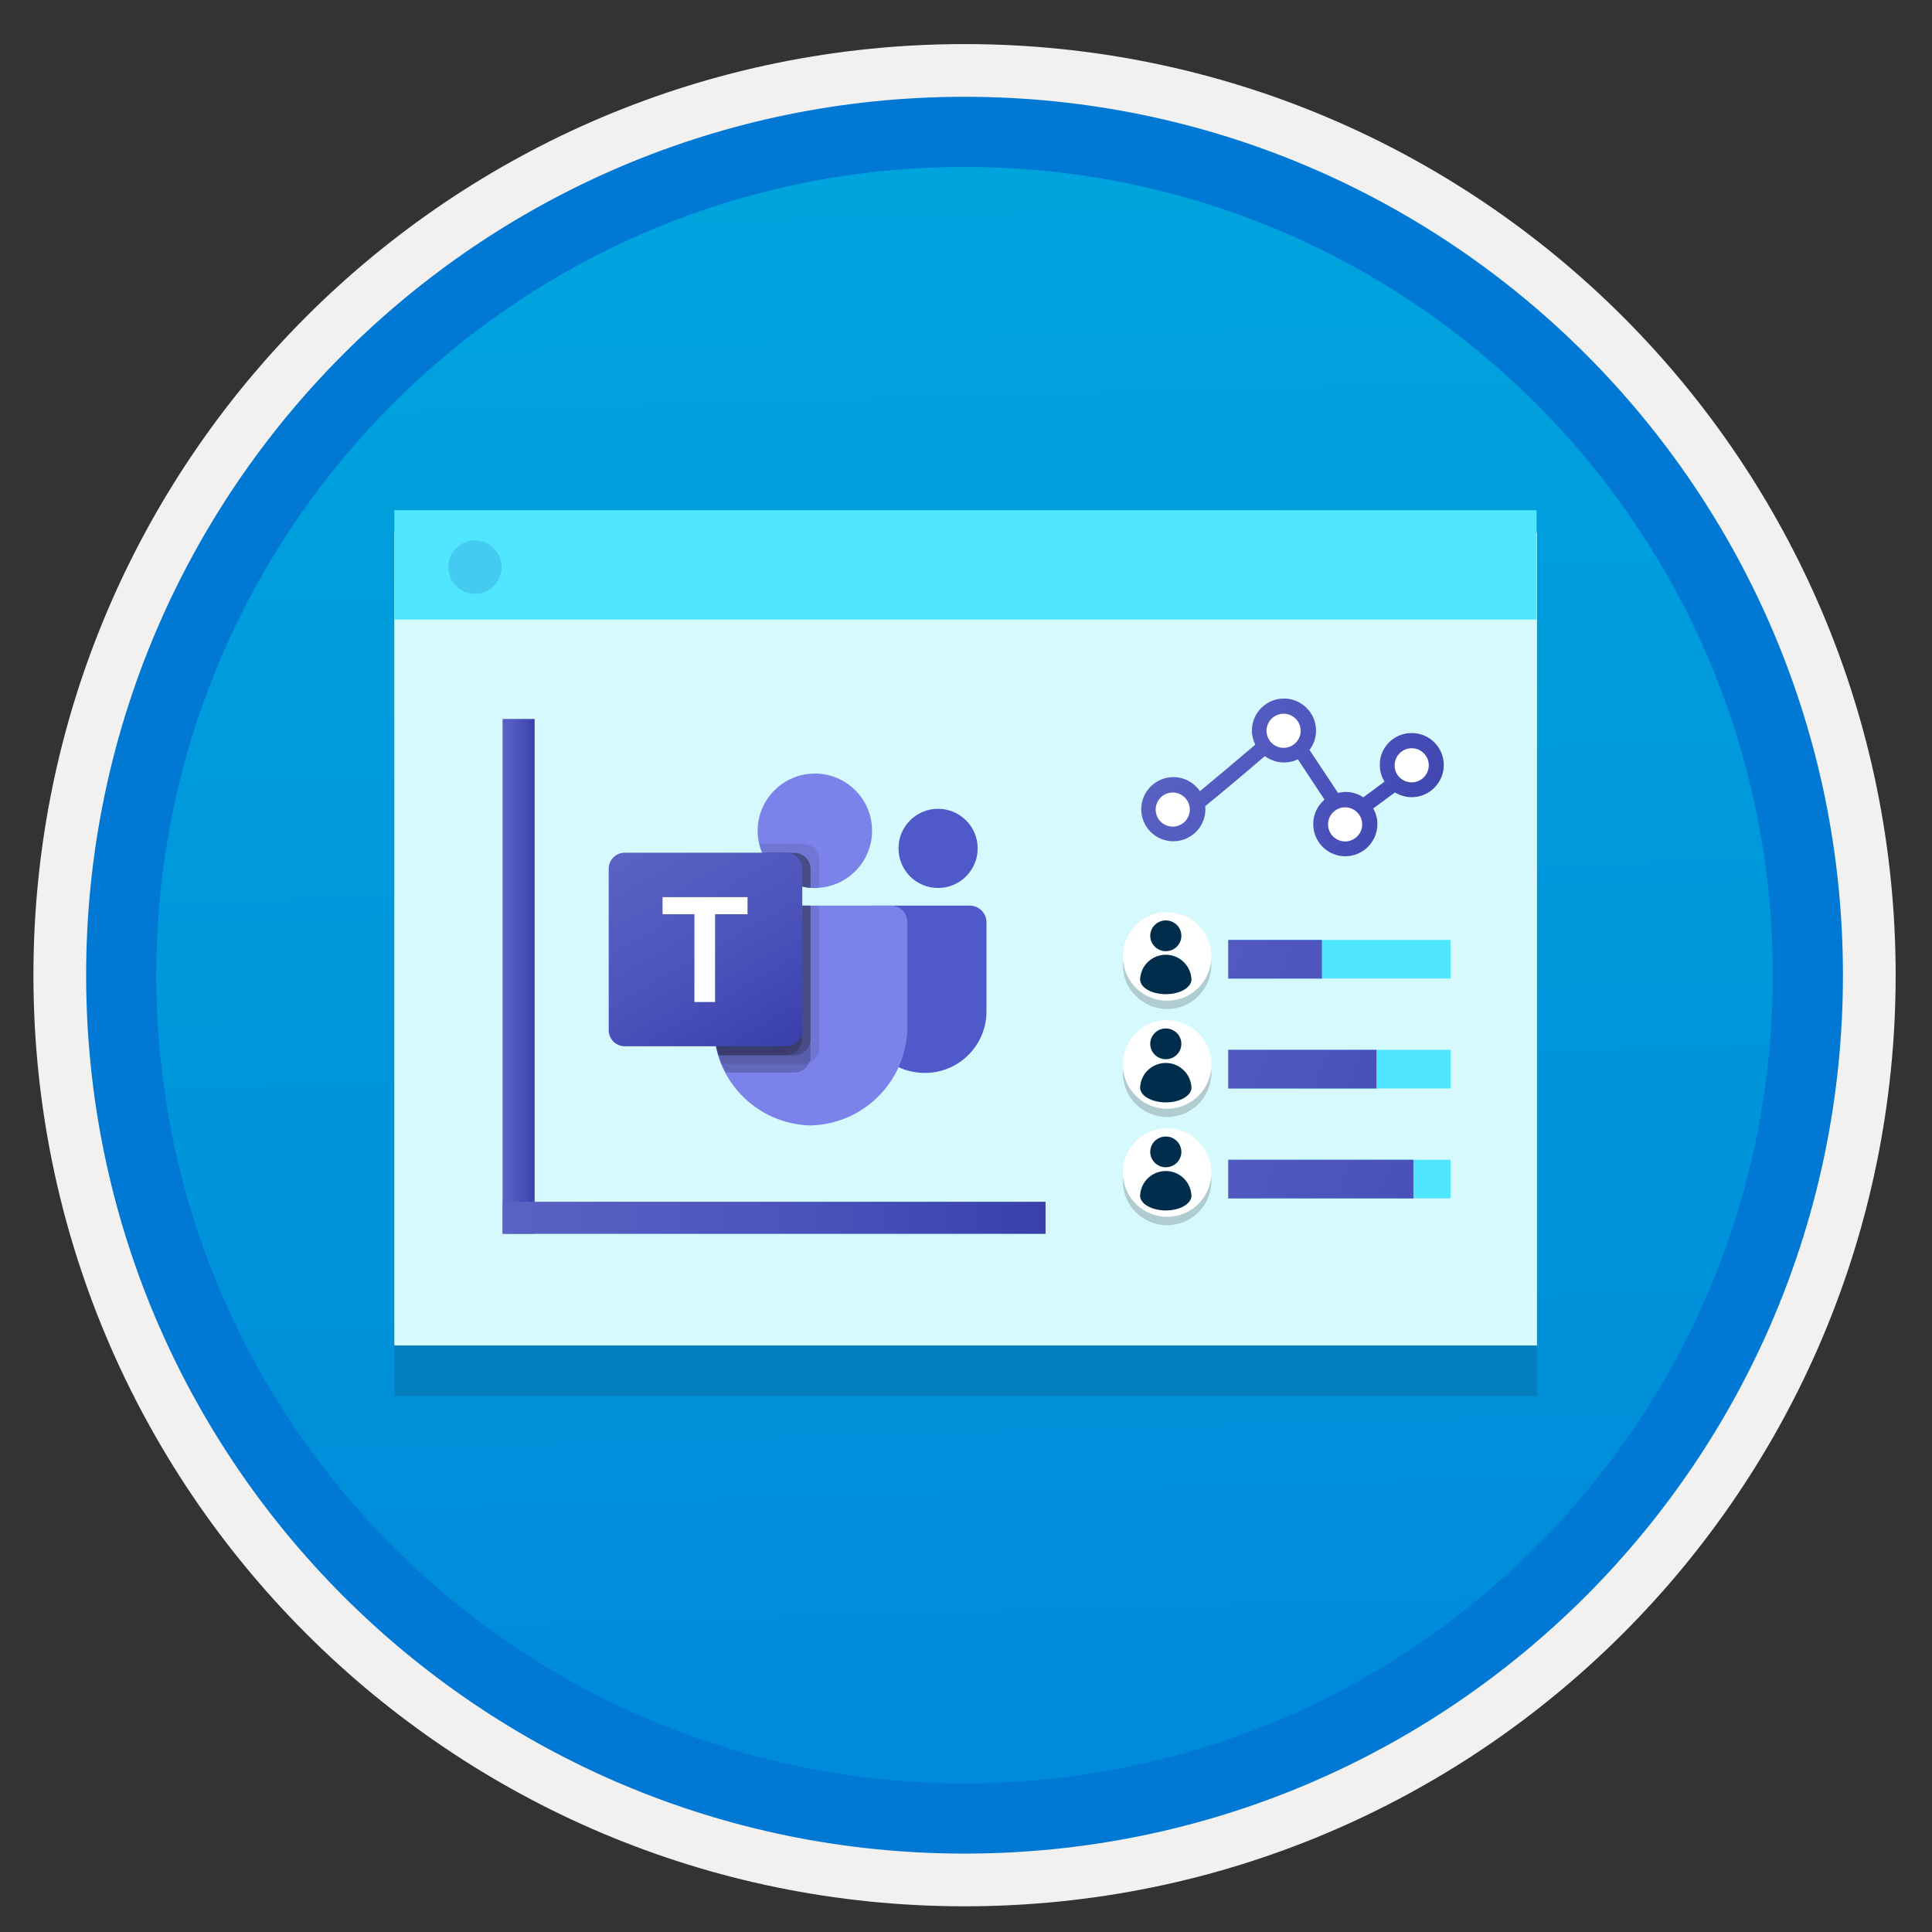 <svg width="103" height="103" viewBox="0 0 103 103" fill="none" xmlns="http://www.w3.org/2000/svg">
<rect x="0" y="0" width="103" height="103" fill="#333333" stroke="none"/>
<path d="M51.422 98.8C25.572 98.8 4.612 77.85 4.612 51.99C4.612 26.13 25.572 5.18 51.422 5.18C77.272 5.18 98.232 26.14 98.232 51.99C98.232 77.84 77.272 98.8 51.422 98.8Z" fill="url(#paint0_linear)"/>
<path fill-rule="evenodd" clip-rule="evenodd" d="M97.322 51.99C97.322 77.34 76.772 97.89 51.422 97.89C26.072 97.89 5.522 77.34 5.522 51.99C5.522 26.64 26.072 6.09 51.422 6.09C76.772 6.09 97.322 26.64 97.322 51.99ZM51.422 2.35C78.842 2.35 101.062 24.57 101.062 51.99C101.062 79.41 78.832 101.63 51.422 101.63C24.002 101.63 1.782 79.4 1.782 51.99C1.782 24.57 24.002 2.35 51.422 2.35Z" fill="#F2F1F0"/>
<path fill-rule="evenodd" clip-rule="evenodd" d="M94.512 51.99C94.512 75.79 75.222 95.08 51.422 95.08C27.622 95.08 8.332 75.79 8.332 51.99C8.332 28.19 27.622 8.9 51.422 8.9C75.222 8.9 94.512 28.19 94.512 51.99ZM51.422 5.16C77.282 5.16 98.252 26.13 98.252 51.99C98.252 77.85 77.282 98.82 51.422 98.82C25.562 98.82 4.592 77.85 4.592 51.99C4.592 26.13 25.552 5.16 51.422 5.16Z" fill="#0078D4"/>
<path opacity="0.15" d="M21.022 74.43H81.942V31.09H21.022V74.43Z" fill="#1F1D20"/>
<path d="M21.022 71.73H81.942V28.38H21.022V71.73Z" fill="#D5F9FD"/>
<path d="M21.022 33.03H81.922V27.2H21.022V33.03Z" fill="#50E6FF"/>
<path d="M25.322 31.66C26.112 31.66 26.742 31.03 26.742 30.24C26.742 29.45 26.112 28.81 25.322 28.81C24.532 28.81 23.902 29.44 23.902 30.23C23.902 31.02 24.532 31.66 25.322 31.66Z" fill="#45CAF2"/>
<path d="M28.502 38.33H26.792V65.77H28.502V38.33Z" fill="url(#paint1_linear)"/>
<path d="M55.742 65.78V64.07H26.802V65.78H55.742Z" fill="url(#paint2_linear)"/>
<path d="M46.492 48.28H51.702C52.192 48.28 52.592 48.68 52.592 49.17V53.92C52.592 55.73 51.122 57.2 49.312 57.2H49.292C47.482 57.2 46.012 55.73 46.012 53.93V48.76C46.022 48.49 46.232 48.28 46.492 48.28Z" fill="#5059C9"/>
<path d="M50.012 47.34C51.182 47.34 52.122 46.39 52.122 45.23C52.122 44.06 51.172 43.12 50.012 43.12C48.842 43.12 47.902 44.06 47.902 45.23C47.902 46.4 48.842 47.34 50.012 47.34Z" fill="#5059C9"/>
<path d="M43.442 47.34C45.122 47.34 46.492 45.97 46.492 44.29C46.492 42.61 45.132 41.24 43.442 41.24C41.762 41.24 40.392 42.61 40.392 44.29C40.392 45.98 41.762 47.34 43.442 47.34Z" fill="#7B83EB"/>
<path d="M47.512 48.28H38.912C38.422 48.29 38.042 48.7 38.052 49.18V54.59C37.982 57.51 40.292 59.93 43.212 60C46.132 59.93 48.442 57.51 48.372 54.59V49.18C48.382 48.7 48.002 48.29 47.512 48.28Z" fill="#7B83EB"/>
<path opacity="0.1" d="M43.682 48.28V55.86C43.682 56.21 43.472 56.52 43.152 56.65C43.052 56.69 42.942 56.72 42.832 56.72H38.472C38.412 56.57 38.352 56.41 38.312 56.25C38.152 55.71 38.062 55.15 38.062 54.59V49.18C38.052 48.69 38.432 48.29 38.922 48.28H43.682Z" fill="black"/>
<path opacity="0.2" d="M43.212 48.279V56.33C43.212 56.44 43.192 56.55 43.142 56.65C43.012 56.969 42.702 57.179 42.352 57.179H38.682C38.602 57.029 38.532 56.87 38.462 56.709C38.392 56.55 38.342 56.4 38.302 56.239C38.142 55.7 38.052 55.139 38.052 54.58V49.169C38.042 48.679 38.422 48.279 38.912 48.27H43.212V48.279Z" fill="black"/>
<path opacity="0.2" d="M43.212 48.28V55.4C43.212 55.87 42.822 56.25 42.352 56.26H38.302C38.142 55.72 38.052 55.16 38.052 54.6V49.19C38.042 48.7 38.422 48.3 38.912 48.29H43.212V48.28Z" fill="black"/>
<path opacity="0.2" d="M42.742 48.28V55.4C42.742 55.87 42.352 56.25 41.882 56.26H38.302C38.142 55.72 38.052 55.16 38.052 54.6V49.19C38.042 48.7 38.422 48.3 38.912 48.29H42.742V48.28Z" fill="black"/>
<path opacity="0.1" d="M43.682 45.859V47.34C43.602 47.34 43.532 47.349 43.452 47.349C43.372 47.349 43.302 47.349 43.222 47.34C43.062 47.33 42.902 47.3 42.752 47.26C41.802 47.039 41.022 46.37 40.642 45.469C40.582 45.319 40.522 45.16 40.492 44.999H42.832C43.292 44.999 43.682 45.38 43.682 45.859Z" fill="black"/>
<path opacity="0.2" d="M43.212 46.33V47.34C43.052 47.33 42.892 47.3 42.742 47.26C41.792 47.04 41.012 46.37 40.632 45.47H42.352C42.822 45.47 43.212 45.85 43.212 46.33Z" fill="black"/>
<path opacity="0.2" d="M43.212 46.33V47.34C43.052 47.33 42.892 47.3 42.742 47.26C41.792 47.04 41.012 46.37 40.632 45.47H42.352C42.822 45.47 43.212 45.85 43.212 46.33Z" fill="black"/>
<path opacity="0.2" d="M42.742 46.33V47.26C41.792 47.04 41.012 46.37 40.632 45.47H41.882C42.362 45.47 42.742 45.85 42.742 46.33Z" fill="black"/>
<path d="M33.312 45.46H41.912C42.382 45.46 42.772 45.84 42.772 46.32V54.92C42.772 55.39 42.392 55.78 41.912 55.78H33.312C32.842 55.78 32.452 55.4 32.452 54.92V46.32C32.452 45.84 32.832 45.46 33.312 45.46Z" fill="url(#paint3_linear)"/>
<path d="M39.842 48.74H38.122V53.42H37.022V48.74H35.322V47.83H39.852V48.74H39.842Z" fill="white"/>
<path d="M75.272 42.17C75.979 42.17 76.552 41.597 76.552 40.89C76.552 40.183 75.979 39.61 75.272 39.61C74.565 39.61 73.992 40.183 73.992 40.89C73.992 41.597 74.565 42.17 75.272 42.17Z" fill="white"/>
<path d="M71.722 45.33C72.429 45.33 73.002 44.757 73.002 44.05C73.002 43.343 72.429 42.77 71.722 42.77C71.015 42.77 70.442 43.343 70.442 44.05C70.442 44.757 71.015 45.33 71.722 45.33Z" fill="white"/>
<path d="M68.512 40.23C69.219 40.23 69.792 39.657 69.792 38.95C69.792 38.243 69.219 37.67 68.512 37.67C67.805 37.67 67.232 38.243 67.232 38.95C67.232 39.657 67.805 40.23 68.512 40.23Z" fill="white"/>
<path d="M62.512 44.48C63.219 44.48 63.792 43.907 63.792 43.2C63.792 42.493 63.219 41.92 62.512 41.92C61.805 41.92 61.232 42.493 61.232 43.2C61.232 43.907 61.805 44.48 62.512 44.48Z" fill="white"/>
<path fill-rule="evenodd" clip-rule="evenodd" d="M75.262 39.08C76.212 39.08 76.972 39.85 76.972 40.79C76.972 41.73 76.202 42.5 75.262 42.5C74.932 42.5 74.632 42.4 74.362 42.25L73.212 43.1C73.352 43.35 73.432 43.63 73.432 43.93C73.432 44.88 72.662 45.65 71.722 45.65C70.772 45.65 70.012 44.88 70.012 43.93C70.012 43.41 70.242 42.95 70.612 42.63L69.192 40.48C68.972 40.59 68.722 40.65 68.452 40.65C68.072 40.65 67.712 40.52 67.432 40.31C66.282 41.3 65.122 42.27 64.252 42.98C64.252 43.03 64.262 43.09 64.262 43.14C64.262 44.09 63.492 44.85 62.552 44.85C61.602 44.85 60.842 44.08 60.842 43.14C60.842 42.2 61.612 41.43 62.552 41.43C63.142 41.43 63.662 41.73 63.972 42.18C64.822 41.48 65.912 40.56 66.922 39.7C66.812 39.47 66.742 39.22 66.742 38.95C66.742 38 67.512 37.24 68.452 37.24C69.392 37.24 70.162 38.01 70.162 38.95C70.162 39.34 70.032 39.7 69.812 39.98L71.332 42.27C71.462 42.24 71.592 42.22 71.732 42.22C72.082 42.22 72.402 42.32 72.682 42.51L73.812 41.67C73.652 41.41 73.562 41.11 73.562 40.79C73.542 39.85 74.312 39.08 75.262 39.08ZM75.262 41.71C75.762 41.71 76.172 41.3 76.172 40.8C76.172 40.3 75.762 39.89 75.262 39.89C74.762 39.89 74.352 40.3 74.352 40.8C74.342 41.3 74.752 41.71 75.262 41.71ZM71.712 44.86C72.212 44.86 72.622 44.45 72.622 43.95C72.622 43.45 72.212 43.04 71.712 43.04C71.212 43.04 70.802 43.45 70.802 43.95C70.802 44.45 71.212 44.86 71.712 44.86ZM68.432 39.87C68.932 39.87 69.342 39.46 69.342 38.96C69.342 38.46 68.932 38.05 68.432 38.05C67.932 38.05 67.522 38.46 67.522 38.96C67.522 39.46 67.932 39.87 68.432 39.87ZM62.522 44.07C63.022 44.07 63.432 43.66 63.432 43.16C63.432 42.66 63.022 42.25 62.522 42.25C62.022 42.25 61.612 42.66 61.612 43.16C61.612 43.67 62.022 44.07 62.522 44.07Z" fill="url(#paint4_linear)"/>
<path fill-rule="evenodd" clip-rule="evenodd" d="M65.482 52.17H77.332V50.11H65.482V52.17Z" fill="#50E6FF"/>
<path fill-rule="evenodd" clip-rule="evenodd" d="M65.482 52.17H70.472V50.11H65.482V52.17Z" fill="url(#paint5_linear)"/>
<path fill-rule="evenodd" clip-rule="evenodd" d="M65.482 58.03H77.332V55.97H65.482V58.03Z" fill="#50E6FF"/>
<path fill-rule="evenodd" clip-rule="evenodd" d="M65.482 58.03H73.382V55.97H65.482V58.03Z" fill="url(#paint6_linear)"/>
<path fill-rule="evenodd" clip-rule="evenodd" d="M65.482 63.89H77.332V61.83H65.482V63.89Z" fill="#50E6FF"/>
<path fill-rule="evenodd" clip-rule="evenodd" d="M65.482 63.89H75.352V61.83H65.482V63.89Z" fill="url(#paint7_linear)"/>
<path opacity="0.2" fill-rule="evenodd" clip-rule="evenodd" d="M64.582 51.43C64.582 52.73 63.532 53.79 62.222 53.79C60.922 53.79 59.862 52.74 59.862 51.43C59.862 50.13 60.912 49.07 62.212 49.07C63.522 49.07 64.582 50.13 64.582 51.43Z" fill="#1F1D21"/>
<path fill-rule="evenodd" clip-rule="evenodd" d="M64.582 50.99C64.582 52.29 63.532 53.35 62.222 53.35C60.922 53.35 59.862 52.3 59.862 50.99C59.862 49.69 60.912 48.63 62.212 48.63C63.522 48.63 64.582 49.69 64.582 50.99Z" fill="white"/>
<path d="M63.512 52.11C63.432 51.43 62.852 50.9 62.152 50.9C61.452 50.9 60.872 51.42 60.792 52.1C60.782 52.15 60.782 52.2 60.782 52.25C60.802 52.44 60.932 52.63 61.182 52.77C61.722 53.08 62.592 53.08 63.122 52.77C63.372 52.62 63.502 52.44 63.522 52.25C63.522 52.2 63.512 52.15 63.512 52.11Z" fill="#002D4C"/>
<path d="M62.152 50.71C62.612 50.71 62.982 50.34 62.982 49.89C62.982 49.44 62.612 49.07 62.152 49.07C61.692 49.07 61.322 49.44 61.322 49.89C61.322 50.34 61.692 50.71 62.152 50.71Z" fill="#002D4C"/>
<path opacity="0.2" fill-rule="evenodd" clip-rule="evenodd" d="M64.582 57.19C64.582 58.49 63.532 59.55 62.222 59.55C60.922 59.55 59.862 58.5 59.862 57.19C59.862 55.89 60.912 54.83 62.212 54.83C63.522 54.83 64.582 55.89 64.582 57.19Z" fill="#1F1D21"/>
<path fill-rule="evenodd" clip-rule="evenodd" d="M64.582 56.75C64.582 58.05 63.532 59.11 62.222 59.11C60.922 59.11 59.862 58.06 59.862 56.75C59.862 55.45 60.912 54.39 62.212 54.39C63.522 54.39 64.582 55.45 64.582 56.75Z" fill="white"/>
<path d="M63.512 57.879C63.432 57.199 62.852 56.669 62.152 56.669C61.452 56.669 60.872 57.189 60.792 57.869C60.782 57.919 60.782 57.969 60.782 58.019C60.802 58.209 60.932 58.399 61.182 58.539C61.722 58.849 62.592 58.849 63.122 58.539C63.372 58.389 63.502 58.209 63.522 58.019C63.522 57.959 63.512 57.919 63.512 57.879Z" fill="#002D4C"/>
<path d="M62.152 56.47C62.612 56.47 62.982 56.1 62.982 55.65C62.982 55.2 62.612 54.83 62.152 54.83C61.692 54.83 61.322 55.2 61.322 55.65C61.322 56.1 61.692 56.47 62.152 56.47Z" fill="#002D4C"/>
<path opacity="0.2" fill-rule="evenodd" clip-rule="evenodd" d="M64.582 62.96C64.582 64.26 63.532 65.32 62.222 65.32C60.922 65.32 59.862 64.27 59.862 62.96C59.862 61.66 60.912 60.6 62.212 60.6C63.522 60.6 64.582 61.65 64.582 62.96Z" fill="#1F1D21"/>
<path fill-rule="evenodd" clip-rule="evenodd" d="M64.582 62.51C64.582 63.81 63.532 64.87 62.222 64.87C60.922 64.87 59.862 63.82 59.862 62.51C59.862 61.21 60.912 60.15 62.212 60.15C63.522 60.16 64.582 61.21 64.582 62.51Z" fill="white"/>
<path d="M63.512 63.64C63.432 62.96 62.852 62.43 62.152 62.43C61.452 62.43 60.872 62.95 60.792 63.63C60.782 63.68 60.782 63.73 60.782 63.78C60.802 63.97 60.932 64.16 61.182 64.3C61.722 64.61 62.592 64.61 63.122 64.3C63.372 64.15 63.502 63.97 63.522 63.78C63.522 63.73 63.512 63.68 63.512 63.64Z" fill="#002D4C"/>
<path d="M62.152 62.23C62.612 62.23 62.982 61.86 62.982 61.41C62.982 60.96 62.612 60.59 62.152 60.59C61.692 60.59 61.322 60.96 61.322 61.41C61.322 61.86 61.692 62.23 62.152 62.23Z" fill="#002D4C"/>
<defs>
<linearGradient id="paint0_linear" x1="49.652" y1="-12.803" x2="53.635" y2="132.965" gradientUnits="userSpaceOnUse">
<stop stop-color="#00ABDE"/>
<stop offset="1" stop-color="#007ED8"/>
</linearGradient>
<linearGradient id="paint1_linear" x1="26.795" y1="52.052" x2="28.506" y2="52.052" gradientUnits="userSpaceOnUse">
<stop stop-color="#5A62C3"/>
<stop offset="0.5" stop-color="#4D55BD"/>
<stop offset="1" stop-color="#3940AB"/>
</linearGradient>
<linearGradient id="paint2_linear" x1="26.801" y1="64.926" x2="55.745" y2="64.926" gradientUnits="userSpaceOnUse">
<stop stop-color="#5A62C3"/>
<stop offset="0.5" stop-color="#4D55BD"/>
<stop offset="1" stop-color="#3940AB"/>
</linearGradient>
<linearGradient id="paint3_linear" x1="34.243" y1="44.786" x2="40.977" y2="56.449" gradientUnits="userSpaceOnUse">
<stop stop-color="#5A62C3"/>
<stop offset="0.5" stop-color="#4D55BD"/>
<stop offset="1" stop-color="#3940AB"/>
</linearGradient>
<linearGradient id="paint4_linear" x1="61.719" y1="38.372" x2="77.683" y2="46.39" gradientUnits="userSpaceOnUse">
<stop stop-color="#5A62C3"/>
<stop offset="0.5" stop-color="#4D55BD"/>
<stop offset="1" stop-color="#3940AB"/>
</linearGradient>
<linearGradient id="paint5_linear" x1="57.327" y1="47.204" x2="84.564" y2="57.276" gradientUnits="userSpaceOnUse">
<stop stop-color="#5A62C3"/>
<stop offset="0.5" stop-color="#4D55BD"/>
<stop offset="1" stop-color="#3940AB"/>
</linearGradient>
<linearGradient id="paint6_linear" x1="56.335" y1="52.155" x2="83.571" y2="62.227" gradientUnits="userSpaceOnUse">
<stop stop-color="#5A62C3"/>
<stop offset="0.5" stop-color="#4D55BD"/>
<stop offset="1" stop-color="#3940AB"/>
</linearGradient>
<linearGradient id="paint7_linear" x1="54.345" y1="56.914" x2="87.764" y2="69.272" gradientUnits="userSpaceOnUse">
<stop stop-color="#5A62C3"/>
<stop offset="0.5" stop-color="#4D55BD"/>
<stop offset="1" stop-color="#3940AB"/>
</linearGradient>
</defs>
</svg>
